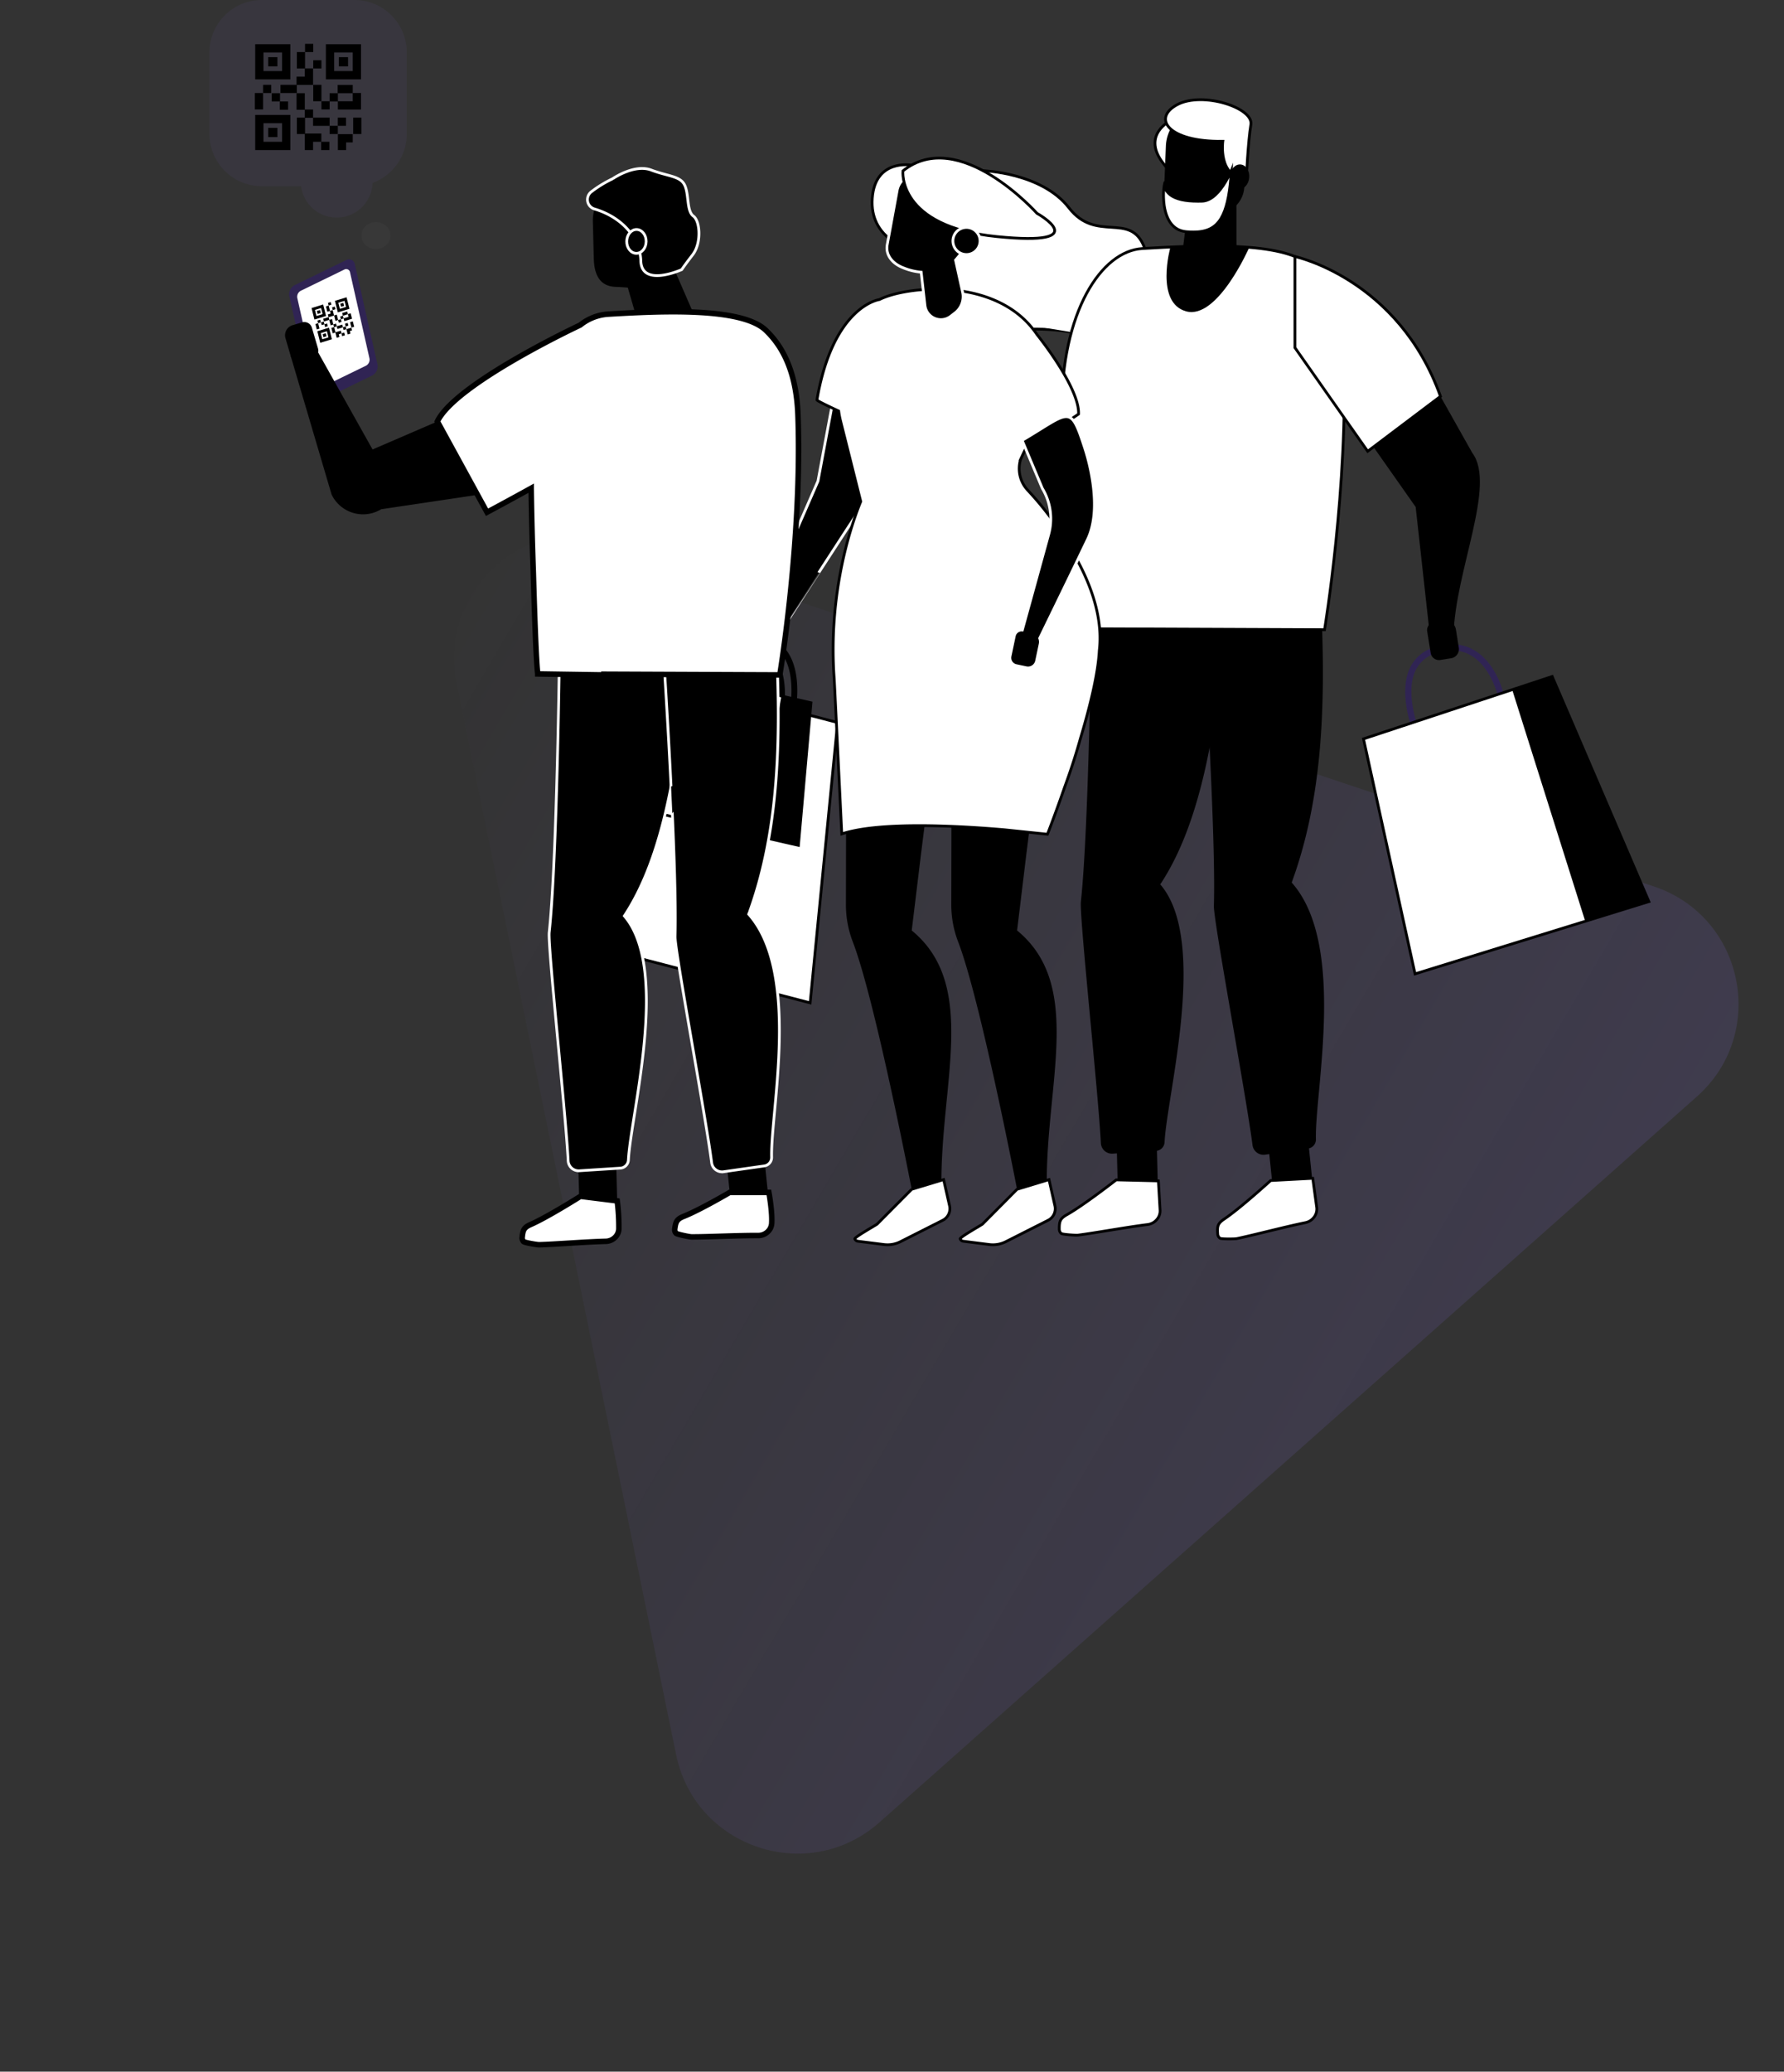 <?xml version="1.0" encoding="UTF-8"?>
<svg xmlns="http://www.w3.org/2000/svg" xmlns:xlink="http://www.w3.org/1999/xlink" width="648.055" height="752.144" viewBox="0 0 648.055 752.144">
  <rect x="0" y="0" width="648.055" height="752.144" fill="#333333" stroke="none"/>
  <defs>
    <linearGradient id="linear-gradient" x1="0.5" x2="0.5" y2="1" gradientUnits="objectBoundingBox">
      <stop offset="0" stop-color="#876de8"></stop>
      <stop offset="1" stop-color="#876de8" stop-opacity="0"></stop>
    </linearGradient>
  </defs>
  <g id="Groupe_1000" data-name="Groupe 1000" transform="translate(1213.717 -7204.435)">
    <path id="Tracé_893" data-name="Tracé 893" d="M1456.867,347.65c32.849,10.937,41.538,53.334,15.643,76.313L1324.056,555.7l-148.449,131.73c-25.9,22.981-66.958,9.309-73.911-24.609L1061.84,468.389,1021.981,273.96c-6.952-33.915,25.419-62.642,58.268-51.7l188.308,62.7Z" transform="translate(135.287 6778.182) rotate(120)" opacity="0.148" fill="url(#linear-gradient)"></path>
    <g id="Groupe_998" data-name="Groupe 998" transform="translate(-1821.179 6616.525)">
      <path id="Union_33" data-name="Union 33" d="M2661.68-3037.239a37.4,37.4,0,0,1-2.5-13.515c.014-7.726.039-20.909.064-34.65l-.065-.041h.065c.046-24.646.095-51.081.095-51.081l34.532,6.261-5.473,45.1h.078s-1.782,14.112-2.061,16.34l-3.332,27.453c24.105,19.789,10.535,55.137,10.787,92.2l-10.8,1.762S2669.817-3016.113,2661.68-3037.239Z" transform="translate(-1744.428 3967.099)" stroke="rgba(0,0,0,0)" stroke-miterlimit="10" stroke-width="1"></path>
      <path id="Union_32" data-name="Union 32" d="M2661.679-3037.239a37.428,37.428,0,0,1-2.5-13.515c.015-7.726.039-20.909.065-34.65l-.065-.04h.065c.046-24.646.095-51.081.095-51.081l34.532,6.261-5.473,45.1h.077s-1.778,14.09-2.06,16.335l-3.332,27.458c24.106,19.789,10.535,55.137,10.787,92.2l-10.8,1.762S2669.816-3016.113,2661.679-3037.239Z" transform="translate(-1706.155 3967.099)" stroke="rgba(0,0,0,0)" stroke-miterlimit="10" stroke-width="1"></path>
      <path id="Tracé_42" data-name="Tracé 42" d="M964.566,649.892s21.233.628,31.2,13.477,22.172,1.285,27.312,14.134-1.021,35.668-25.68,31.114-46.179,5.862-50.416-5.125,4.505-43.6,4.505-43.6Z" fill="#fff" stroke="#000" stroke-width="1" fill-rule="evenodd"></path>
      <path id="Tracé_43" data-name="Tracé 43" d="M997.4,708.617s-14.44-6.9-18.332-18.513-18.68-21.211-25.685-17.838-7.24,20.625-7.24,20.625l8.271,8.62Z" fill="#fff" fill-rule="evenodd"></path>
      <rect id="Rectangle_21" data-name="Rectangle 21" width="59.582" height="50.067" transform="translate(1071.274 850.356) rotate(180)" fill="#7155c9"></rect>
      <path id="Tracé_45" data-name="Tracé 45" d="M1027.58,999.9l-14.554.376.513,19.881,14.555-.377-.514-19.88Z" fill-rule="evenodd"></path>
      <path id="Tracé_46" data-name="Tracé 46" d="M992.261,1034.172a2.015,2.015,0,0,0,.7,1.558c.451.383,5.384.7,6.016.615,6.007-.751,17.466-2.866,25.424-3.862a5.206,5.206,0,0,0,3.257-1.765,4.8,4.8,0,0,0,1.21-3.4c-.261-4.49-.62-10.672-.62-10.672l-15.3-.372s-11.87,9.255-17.935,12.653c-2.542,1.424-2.757,2.508-2.76,5.239Z" fill="#fff" stroke="#000" stroke-width="1" fill-rule="evenodd"></path>
      <path id="Tracé_47" data-name="Tracé 47" d="M1000.1,915.3c2.995-27.613,3.921-106.678,3.921-106.678l48.963,5.15c-3.559,37.112-8.8,72.2-24.046,95.225,17.56,20.327,2.468,76.028,1.558,93.62a3.294,3.294,0,0,1-3.074,3.128l-15.756,1.014a4.035,4.035,0,0,1-4.3-3.83C1006.543,985.809,999.527,920.593,1000.1,915.3Z" fill-rule="evenodd"></path>
      <path id="Tracé_50" data-name="Tracé 50" d="M1082.362,999.062l-14.481,1.5,2.051,19.782,14.482-1.5-2.052-19.781Z" fill-rule="evenodd"></path>
      <path id="Tracé_51" data-name="Tracé 51" d="M1049.8,1035.962a2.016,2.016,0,0,0,.823,1.5c.479.347,5.421.276,6.045.147,5.931-1.214,17.192-4.21,25.05-5.818a5.214,5.214,0,0,0,3.11-2.013,4.81,4.81,0,0,0,.944-3.478l-1.445-10.592-15.279.814s-11.118,10.145-16.9,14c-2.424,1.616-2.554,2.714-2.346,5.437Z" fill="#fff" stroke="#000" stroke-width="1" fill-rule="evenodd"></path>
      <path id="Tracé_52" data-name="Tracé 52" d="M1048.415,916.838c.849-27.762-4.349-106.661-4.349-106.661l43.621,4.554c1.15,32.733-.345,64.623-11.008,93.591,20.02,22.477,8.346,75.609,8.8,93.219a3.292,3.292,0,0,1-2.822,3.356l-15.63,2.231a4.036,4.036,0,0,1-4.581-3.486C1060.3,986.639,1048.253,922.161,1048.415,916.838Z" fill-rule="evenodd"></path>
      <path id="Tracé_54" data-name="Tracé 54" d="M1095.572,716.825c1.732,47.493-6.965,99.713-6.965,99.713l-92.914-.383s-2.444-45.418-2.574-78.559c-.144-36.538,14.413-58.577,29.332-59.449,19.894-1.164,51.367-2.826,60.787,6.168C1090.235,691,1095,701.13,1095.572,716.825Z" fill="#fff" stroke="#000" stroke-width="1" fill-rule="evenodd"></path>
      <path id="Tracé_55" data-name="Tracé 55" d="M1033.19,631.4s-11.95,5.4-2.592,16.534,2.592-16.534,2.592-16.534Z" fill="#fff" stroke="#000" stroke-width="1" fill-rule="evenodd"></path>
      <path id="Tracé_56" data-name="Tracé 56" d="M1030.98,640.925a14.5,14.5,0,0,1,15.912-13.84h0a14.572,14.572,0,0,1,13.129,15.1c-.18,4.439-.378,9.3-.549,13.509a10.353,10.353,0,0,1-11.363,9.883l-8.01-.791a10.7,10.7,0,0,1-9.639-11.082c.158-3.911.344-8.475.519-12.775Z" fill-rule="evenodd"></path>
      <path id="Tracé_57" data-name="Tracé 57" d="M1056.6,658.651,1039.326,661l-2.314,18.375a9.847,9.847,0,0,0,9.545,11.075h0a9.846,9.846,0,0,0,10.071-9.858Z" fill-rule="evenodd"></path>
      <path id="Tracé_58" data-name="Tracé 58" d="M1051.655,639.212s-1.855,13.25,8.545,13.553c0,0,.619-13.544,1.657-19.615s-17.451-12.124-26.693-7.274-3.576,13.607,16.491,13.336Z" fill="#fff" stroke="#000" stroke-width="1" fill-rule="evenodd"></path>
      <path id="Tracé_59" data-name="Tracé 59" d="M1058.115,647.623c-1.941-.164-3.686,1.715-3.9,4.192s1.2,4.623,3.137,4.787,3.686-1.715,3.9-4.193-1.2-4.622-3.138-4.786Z" fill-rule="evenodd"></path>
      <g id="Tracé_60" data-name="Tracé 60" fill="#fff" fill-rule="evenodd">
        <path d="M 1040.95 672.15 C 1040.166 672.15 1039.306 672.111 1038.394 672.034 C 1035.437 671.784 1033.224 670.228 1031.818 667.409 C 1031.058 665.887 1030.147 663.199 1030.117 659.04 C 1030.106 657.466 1030.23 656.168 1030.371 655.281 C 1030.654 656.295 1031.169 657.602 1032.65 658.71 C 1034.685 660.233 1037.966 660.973 1042.68 660.973 C 1043.145 660.973 1043.629 660.966 1044.12 660.951 C 1045.77 660.901 1047.421 660.118 1049.028 658.625 C 1050.275 657.465 1051.504 655.871 1052.68 653.886 C 1053.531 652.45 1054.226 651.029 1054.747 649.863 C 1054.534 653.605 1054.182 656.737 1053.68 659.377 C 1053.056 662.659 1052.199 665.186 1051.061 667.101 C 1049.977 668.925 1048.626 670.206 1046.931 671.016 C 1045.337 671.779 1043.381 672.15 1040.95 672.15 Z" stroke="none"></path>
        <path d="M 1054.069 652.414 C 1053.776 652.977 1053.456 653.558 1053.11 654.141 C 1051.91 656.167 1050.651 657.798 1049.368 658.991 C 1047.67 660.569 1045.909 661.397 1044.135 661.451 C 1043.639 661.466 1043.15 661.473 1042.68 661.473 C 1037.854 661.473 1034.475 660.7 1032.351 659.11 C 1031.573 658.528 1031.04 657.889 1030.664 657.264 C 1030.623 657.931 1030.604 658.684 1030.625 659.499 C 1030.727 663.681 1031.723 666.268 1032.541 667.702 C 1033.169 668.804 1033.947 669.681 1034.855 670.309 C 1035.865 671.007 1037.07 671.42 1038.436 671.536 C 1039.334 671.611 1040.18 671.65 1040.95 671.65 C 1045.735 671.65 1048.63 670.213 1050.631 666.846 C 1052.398 663.871 1053.515 659.22 1054.069 652.414 M 1055.38 646.963 C 1054.603 668.831 1049.796 673.498 1038.352 672.532 C 1027.253 671.594 1029.588 653.661 1030.354 653.661 C 1030.378 653.661 1030.401 653.678 1030.421 653.714 C 1031.23 655.138 1030.133 660.873 1044.105 660.451 C 1050.791 660.249 1055.38 646.963 1055.38 646.963 Z" stroke="none" fill="#000"></path>
      </g>
      <path id="Tracé_61" data-name="Tracé 61" d="M1032.632,677.6s-5.684,20.236,5.732,23.35,22.909-23.235,22.909-23.235Z" fill-rule="evenodd"></path>
      <g id="Groupe_6" data-name="Groupe 6">
        <path id="Tracé_62" data-name="Tracé 62" d="M890.4,851.493a1.009,1.009,0,0,1-.194-.028,1.053,1.053,0,0,1-.778-1.269c.035-.144,3.4-14.551-2.005-22.617a11.925,11.925,0,0,0-8.457-5.177c-13.411-2.081-19.488,23.793-19.548,24.054a1.052,1.052,0,0,1-2.052-.468c.261-1.147,6.572-28.055,21.924-25.665a13.95,13.95,0,0,1,9.884,6.089c5.92,8.836,2.451,23.65,2.3,24.276A1.052,1.052,0,0,1,890.4,851.493Z"></path>
      </g>
      <g id="Groupe_7" data-name="Groupe 7">
        <path id="Tracé_63" data-name="Tracé 63" d="M894.871,849.813a.993.993,0,0,1-.194-.028,1.053,1.053,0,0,1-.778-1.269c.035-.144,3.4-14.551-2.005-22.618a11.935,11.935,0,0,0-8.458-5.178c-13.395-2.1-19.487,23.794-19.547,24.055a1.052,1.052,0,0,1-2.052-.468c.261-1.147,6.585-28.054,21.923-25.666a13.947,13.947,0,0,1,9.884,6.091c5.92,8.836,2.452,23.65,2.3,24.276A1.052,1.052,0,0,1,894.871,849.813Z"></path>
      </g>
      <path id="Tracé_64" data-name="Tracé 64" d="M845.651,833.006l-30.177,96.517,86.28,22.491,9.977-101.782Z" fill="#fff" stroke="#000" stroke-width="1" fill-rule="evenodd"></path>
      <path id="Tracé_65" data-name="Tracé 65" d="M902.065,843.056l-50.041-11.392-13.715,49.683,59.186,13.475Z" fill="#fff" stroke="#000" stroke-width="1" fill-rule="evenodd"></path>
      <path id="Tracé_66" data-name="Tracé 66" d="M902.065,843.056l-10.757-2.449-8.757,50.812,14.943,3.4Z" fill-rule="evenodd"></path>
      <g id="Groupe_8" data-name="Groupe 8">
        <path id="Tracé_67" data-name="Tracé 67" d="M1123.973,859.368a1.039,1.039,0,0,0,.266-.088,1.114,1.114,0,0,0,.529-1.486c-.076-.161-7.575-16.172-3.286-26.052a11.974,11.974,0,0,1,7.778-6.728c4.711-1.5,8.9-1.227,12.466.812,7.362,4.213,9.785,14.565,9.808,14.669a1.116,1.116,0,0,0,2.176-.493c-.1-.464-2.672-11.418-10.876-16.112-4.128-2.362-8.923-2.7-14.251-1a14.113,14.113,0,0,0-9.149,7.969c-4.691,10.813,2.99,27.2,3.319,27.9A1.117,1.117,0,0,0,1123.973,859.368Z" fill="#302454"></path>
      </g>
      <path id="Tracé_68" data-name="Tracé 68" d="M1102.766,856.159l18.723,85.324,84.945-26.245L1171.3,833.516Z" fill="#fff" stroke="#000" stroke-width="1" fill-rule="evenodd"></path>
      <path id="Tracé_69" data-name="Tracé 69" d="M1156.78,838.312l26.535,84.069,23.119-7.143L1171.3,833.516Z" fill-rule="evenodd"></path>
      <path id="Tracé_70" data-name="Tracé 70" d="M1130.691,827.524a3.075,3.075,0,0,1-3.526-2.548c-.376-2.341-.893-5.555-1.262-7.848a2.89,2.89,0,0,1,2.4-3.311l3.591-.578a3.869,3.869,0,0,1,4.434,3.206c.333,2.07.74,4.6,1.059,6.591a3.367,3.367,0,0,1-2.792,3.861c-1.254.2-2.674.431-3.9.627Z" fill-rule="evenodd"></path>
      <path id="Tracé_71" data-name="Tracé 71" d="M1105.736,699.98,1087.1,722.739l34.62,49.243,5.141,46.455,8.631.054c.475-22.991,15.615-54.45,6.8-66.135l-25.181-44.717Z"></path>
      <path id="Tracé_72" data-name="Tracé 72" d="M938.553,647.876s-13.2-2.429-14.233,12.018,12.713,18.08,12.713,18.08l14.789-26.84Z" fill="#fff" stroke="#000" stroke-width="1" fill-rule="evenodd"></path>
      <path id="Tracé_75" data-name="Tracé 75" d="M944.288,700.839l-29.031,4.636-10.666,57.119-22.04,50.593,8.464,4.072S918,775.467,920.588,771.764c5.851-8.383,17.965-36.711,17.965-36.711l5.735-34.214Z" stroke="#fff" stroke-width="1" fill-rule="evenodd"></path>
      <path id="Union_31" data-name="Union 31" d="M2727.315-2940.244c-17.616-1.526-45.585-2.98-59.112,1.5,0,0-2.638-54.777-2.747-56.279-2.325-31.91,6.51-56.747,9.646-64.405l-7.367-29.365a31.618,31.618,0,0,1-.652-3.492c-4.479-2.081-7.946-3.777-7.9-4.025,5.892-34.248,22.691-36.437,22.691-36.437,9.876-4.989,42.984-8.439,57.2,12.642,6.759,8.551,15.495,21.791,15.141,28.934,0,0-10.4,7.288-18.116,10.335-1.032,2.1-2.039,4.138-2.931,6.1a11.478,11.478,0,0,0,2.545,11.17,116.189,116.189,0,0,1,18.433,26.163c5.317,10.075,8.884,21.26,7.6,32.114-.415,8.364-3.4,20.42-6.879,31.988-1.938,6.907-3.865,12.556-5.6,17.275-3.492,10.108-6.351,17.4-6.351,17.4Z" transform="translate(-1754.96 3829.416)" fill="#fff" stroke="#000" stroke-miterlimit="10" stroke-width="1"></path>
      <path id="Tracé_78" data-name="Tracé 78" d="M938.64,1019.7l-12.562,12.647c-.466.378-8.314,4.791-8.094,5.348h0a1.371,1.371,0,0,0,1.1.857l9.488,1.2a10.352,10.352,0,0,0,5.966-1.03l15.383-7.777a4.721,4.721,0,0,0,2.474-5.255l-2.156-9.511-11.6,3.521Z" fill="#fff" stroke="#000" stroke-width="1" fill-rule="evenodd"></path>
      <path id="Tracé_81" data-name="Tracé 81" d="M976.912,1019.7l-12.562,12.647c-.466.378-8.314,4.791-8.094,5.348h0a1.371,1.371,0,0,0,1.105.857l9.488,1.2a10.352,10.352,0,0,0,5.966-1.03l15.383-7.777a4.721,4.721,0,0,0,2.474-5.255l-2.156-9.511-11.6,3.521Z" fill="#fff" stroke="#000" stroke-width="1" fill-rule="evenodd"></path>
      <path id="Tracé_82" data-name="Tracé 82" d="M879.512,823.914a2.9,2.9,0,0,1-1.091-3.953c1.1-1.944,2.617-4.613,3.7-6.517a2.724,2.724,0,0,1,3.713-1.025l2.983,1.693a3.646,3.646,0,0,1,1.372,4.971c-.975,1.719-2.168,3.822-3.106,5.474a3.177,3.177,0,0,1-4.33,1.2l-3.238-1.838Z" stroke="#fff" stroke-width="1" fill-rule="evenodd"></path>
      <path id="Union_29" data-name="Union 29" d="M2676.513-3084.167a5.841,5.841,0,0,1-3.529-4.724l-1.361-12.035a21.9,21.9,0,0,1-6.523-1.6c-3.727-1.426-6.526-4.483-5.808-8.408,1.057-5.778,2.542-13.89,3.6-19.667a7.226,7.226,0,0,1,8.409-5.808c4.189.768,9.473,1.733,13.664,2.5a7.225,7.225,0,0,1,5.808,8.408c-1.057,5.777.12,12.328-5.977,19.381-.258.3-.483.563-.685.8l2.565,11.646a7.475,7.475,0,0,1-2.73,7.523l-1.583,1.222a5.838,5.838,0,0,1-3.573,1.22A5.844,5.844,0,0,1,2676.513-3084.167Z" transform="translate(-1729.533 3787.659)" stroke="#fff" stroke-miterlimit="10" stroke-width="1"></path>
      <path id="Tracé_85" data-name="Tracé 85" d="M984.145,665.356s-28.283-31.688-48.683-15.4c0,0-2.192,20.2,34.1,23.85s14.587-8.447,14.587-8.447Z" fill="#fff" stroke="#000" stroke-width="1" fill-rule="evenodd"></path>
      <path id="Tracé_89" data-name="Tracé 89" d="M953.621,675.4a4.922,4.922,0,1,0,4.922-4.921A4.922,4.922,0,0,0,953.621,675.4Z" stroke="#fff" stroke-width="1" fill-rule="evenodd"></path>
      <path id="Union_30" data-name="Union 30" d="M2672.3-3026.668l-3.64-.765a2.9,2.9,0,0,1-1.831-1.252,2.9,2.9,0,0,1-.408-2.182c.46-2.187,1.093-5.19,1.543-7.332a2.724,2.724,0,0,1,2.91-2.153l9.567-34.719a21.363,21.363,0,0,0-2.308-16.717l-7.322-17.438c17.5-10.274,17.4-13.7,22.854,3.167,1.3,4.023,6.374,21.381.925,32.755-5.239,10.935-13.982,28.893-17.411,35.928a3.63,3.63,0,0,1,.176,2.093c-.407,1.934-.905,4.3-1.3,6.159a3.177,3.177,0,0,1-1.372,2.008,3.176,3.176,0,0,1-1.735.516A3.187,3.187,0,0,1,2672.3-3026.668Z" transform="translate(-1692.045 3857.008)" stroke="#fff" stroke-miterlimit="10" stroke-width="1"></path>
      <path id="Tracé_93" data-name="Tracé 93" d="M1077.852,681.043s37.565,7.993,52.872,50.767l-26.436,19.942-26.436-37.62Z" fill="#fff" stroke="#000" stroke-width="1" fill-rule="evenodd"></path>
    </g>
    <g id="Groupe_999" data-name="Groupe 999" transform="translate(-2580.849 6638.43)">
      <g id="Groupe_3" data-name="Groupe 3" transform="translate(1472.152 660.168)">
        <path id="Tracé_18" data-name="Tracé 18" d="M1495.829,704.168l-18.852,9.173a2.128,2.128,0,0,1-3.106-1.579l-8.207-36.315a3.721,3.721,0,0,1,1.848-3.989l18.853-9.174a2.128,2.128,0,0,1,3.107,1.579l8.206,36.315A3.722,3.722,0,0,1,1495.829,704.168Z" transform="translate(-1465.585 -662.037)" fill="#302454" fill-rule="evenodd"></path>
        <path id="Tracé_19" data-name="Tracé 19" d="M1493.719,700.823l-15.88,7.726a1.407,1.407,0,0,1-2.055-1.044l-7.053-31.207a2.463,2.463,0,0,1,1.223-2.639l15.879-7.727a1.407,1.407,0,0,1,2.055,1.044l7.053,31.207A2.463,2.463,0,0,1,1493.719,700.823Z" transform="translate(-1465.751 -662.237)" fill="#fff" fill-rule="evenodd"></path>
      </g>
      <path id="Tracé_752" data-name="Tracé 752" d="M1564.41,744.928l-65.347,9.742a12.664,12.664,0,0,1-18.026-5.378l-14.872-50.371,10-1.187,19.768,35.237,49.565-21.393Z" transform="translate(6.536 -3.782)" fill-rule="evenodd"></path>
      <path id="Tracé_14" data-name="Tracé 14" d="M1582.172,646.71a15.062,15.062,0,0,1,15.55-15.431h0a15.141,15.141,0,0,1,14.64,14.753c.115,4.614.242,9.665.352,14.041a10.754,10.754,0,0,1-11.1,11.02c-2.743-.089-8.428-.629-11.126-.718-5.887-.192-7.833-4.5-7.979-10.386-.1-4.065-.221-8.808-.334-13.278Z" transform="translate(0.319 -0.22)" fill-rule="evenodd"></path>
      <path id="Tracé_15" data-name="Tracé 15" d="M1623.706,691.495l-13.162-30.242-15.471,9.319,8.463,29.1,20.169-8.181Z" transform="translate(-0.373 -1.827)" fill-rule="evenodd"></path>
      <path id="Tracé_16" data-name="Tracé 16" d="M1618.579,644.458c-2.482-1.822-1.556-7.723-3.12-11.155s-6.007-3.219-12.177-5.553-14.026,3.153-14.026,3.153v0a42.52,42.52,0,0,0-7.77,4.751,3.554,3.554,0,0,0,1.155,6.22c10.226,3.049,16.6,10.7,16.842,18.834.3,9.785,14.878,3.173,14.878,3.173s.7-1.144,3.958-5.375S1621.06,646.279,1618.579,644.458Z" transform="translate(0.43)" stroke="#fff" stroke-width="1" fill-rule="evenodd"></path>
      <path id="Tracé_17" data-name="Tracé 17" d="M1602.231,654.975c-.044,2.389-1.66,4.3-3.608,4.261s-3.492-2-3.448-4.392,1.66-4.3,3.608-4.261S1602.275,652.586,1602.231,654.975Z" transform="translate(-0.378 -1.255)" stroke="#fff" stroke-width="1" fill-rule="evenodd"></path>
      <rect id="Rectangle_20" data-name="Rectangle 20" width="56.389" height="47.383" transform="translate(1633.996 843.051) rotate(180)" fill="#7155c9"></rect>
      <path id="Tracé_22" data-name="Tracé 22" d="M1590.26,1004.824l-13.774.356.486,18.816,13.775-.357-.487-18.815Z" transform="translate(0.624 -20.24)" fill-rule="evenodd"></path>
      <path id="Tracé_23" data-name="Tracé 23" d="M1555.042,1036.377a1.912,1.912,0,0,0,.516,1.534c.389.4,5.006,1.161,5.607,1.145,5.729-.142,16.718-1.054,24.307-1.243a4.925,4.925,0,0,0,3.233-1.356,4.548,4.548,0,0,0,1.459-3.083,74.334,74.334,0,0,0-.6-10.236l-13.346-1.663s-12.049,7.6-18.081,10.227c-2.528,1.1-2.832,2.1-3.092,4.673Z" transform="translate(1.773 -21.133)" fill="#fff" stroke="#000" stroke-width="2" fill-rule="evenodd"></path>
      <path id="Tracé_24" data-name="Tracé 24" d="M1565.419,914.5c2.835-26.133,3.711-100.96,3.711-100.96l46.339,4.873c-3.368,35.124-8.328,68.329-22.756,90.122,16.618,19.237,2.335,71.952,1.474,88.6a3.118,3.118,0,0,1-2.909,2.96l-14.911.959a3.818,3.818,0,0,1-4.066-3.624C1571.516,981.234,1564.876,919.512,1565.419,914.5Z" transform="translate(1.218 -9.988)" stroke="#fff" stroke-width="1" fill-rule="evenodd"></path>
      <path id="Tracé_25" data-name="Tracé 25" d="M1594.727,905.312l-6.492,4.847,5.557,2.334Z" transform="translate(-0.006 -14.907)" fill-rule="evenodd"></path>
      <path id="Tracé_26" data-name="Tracé 26" d="M1646.906,1003.983l-13.7,1.421,1.941,18.722,13.706-1.422-1.942-18.721Z" transform="translate(-2.416 -20.195)" fill-rule="evenodd"></path>
      <path id="Tracé_27" data-name="Tracé 27" d="M1613.617,1033.26a1.909,1.909,0,0,0,.469,1.549c.376.415,4.967,1.314,5.569,1.317,5.73.034,16.743-.54,24.333-.5a4.931,4.931,0,0,0,3.273-1.256,4.551,4.551,0,0,0,1.553-3.036c.308-4.245-1.017-11.356-1.017-11.356h-14.225s-10.612,6.258-16.722,8.7c-2.56,1.024-2.9,2.015-3.234,4.577Z" transform="translate(-1.366 -21.052)" fill="#fff" stroke="#000" stroke-width="2" fill-rule="evenodd"></path>
      <path id="Tracé_28" data-name="Tracé 28" d="M1613.5,916.042c.8-26.274-4.116-100.944-4.116-100.944l41.283,4.31c1.088,30.979-.328,61.159-10.418,88.575,18.947,21.271,7.9,71.556,8.328,88.222a3.118,3.118,0,0,1-2.672,3.177l-14.792,2.11a3.818,3.818,0,0,1-4.335-3.3C1624.747,982.1,1613.349,921.079,1613.5,916.042Z" transform="translate(-1.14 -10.072)" stroke="#fff" stroke-width="1" fill-rule="evenodd"></path>
      <path id="Tracé_29" data-name="Tracé 29" d="M1641.821,904.6l-6.1,5.335,5.721,1.9Z" transform="translate(-2.551 -14.869)" fill-rule="evenodd"></path>
      <path id="Tracé_38" data-name="Tracé 38" d="M1612.193,863.707s14.882-4.079,16.52-9.645l-16.064,19.346Z" transform="translate(-1.29 -12.16)" fill-rule="evenodd"></path>
      <path id="Union_13" data-name="Union 13" d="M60.5,131.592c0,.174-.006.264-.006.264l-24.031-.364h0v-.012c-.553-4.309-1.144-20.98-1.6-36.663-.348-9.916-.651-20.683-.778-30.729v-.027c-7.882,4.367-16.041,8.73-16.041,8.73L0,39.841C6.556,26.137,50.929,5.287,51.865,4.848A18.1,18.1,0,0,1,61.781.881C80.61-.22,110.4-1.794,119.31,6.719c6.623,6.323,11.133,15.914,11.674,30.767,1.639,44.947-6.592,94.37-6.592,94.37Z" transform="translate(1526.008 679.19)" fill="#fff" stroke="#000" stroke-miterlimit="10" stroke-width="2"></path>
      <path id="Tracé_753" data-name="Tracé 753" d="M1473.938,699.454a3.04,3.04,0,0,0,2.059-3.775l-2.221-7.54a2.86,2.86,0,0,0-3.548-1.934l-3.451,1.014a3.822,3.822,0,0,0-2.59,4.747l1.865,6.333a3.334,3.334,0,0,0,4.139,2.257l3.748-1.1Z" transform="translate(6.65 -3.158)" fill-rule="evenodd"></path>
    </g>
    <path id="Union_36" data-name="Union 36" d="M33.289,67.6H19a19,19,0,0,1-19-19V19A19,19,0,0,1,19,0H52.673a19,19,0,0,1,19,19V48.6a19.008,19.008,0,0,1-12.43,17.833A13.032,13.032,0,0,1,33.289,67.6Z" transform="translate(-1137.627 7204.435)" fill="#876de8" opacity="0.062"></path>
    <ellipse id="Ellipse_57" data-name="Ellipse 57" cx="5.294" cy="4.887" rx="5.294" ry="4.887" transform="translate(-1082.448 7285.067)" fill="#f7f6fe" opacity="0.027"></ellipse>
    <g id="qr-code" transform="translate(-1120.795 7220.696)">
      <g id="Groupe_786" data-name="Groupe 786" transform="translate(-0.212 -0.212)">
        <g id="Groupe_785" data-name="Groupe 785">
          <path id="Tracé_809" data-name="Tracé 809" d="M0,0V12.761H12.761V0ZM9.759,9.759H3V3H9.759Z"></path>
        </g>
      </g>
      <g id="Groupe_788" data-name="Groupe 788" transform="translate(4.498 4.498)">
        <g id="Groupe_787" data-name="Groupe 787" transform="translate(0 0)">
          <rect id="Rectangle_104" data-name="Rectangle 104" width="3.348" height="3.348"></rect>
        </g>
      </g>
      <g id="Groupe_790" data-name="Groupe 790" transform="translate(25.46 -0.212)">
        <g id="Groupe_789" data-name="Groupe 789">
          <path id="Tracé_810" data-name="Tracé 810" d="M342,0V12.761h12.761V0Zm9.759,9.759H345V3h6.756Z" transform="translate(-342)"></path>
        </g>
      </g>
      <g id="Groupe_792" data-name="Groupe 792" transform="translate(30.164 4.498)">
        <g id="Groupe_791" data-name="Groupe 791" transform="translate(0 0)">
          <rect id="Rectangle_105" data-name="Rectangle 105" width="3.348" height="3.348"></rect>
        </g>
      </g>
      <g id="Groupe_794" data-name="Groupe 794" transform="translate(-0.212 25.46)">
        <g id="Groupe_793" data-name="Groupe 793">
          <path id="Tracé_811" data-name="Tracé 811" d="M0,342v12.761H12.761V342Zm9.759,9.759H3V345H9.759Z" transform="translate(0 -342)"></path>
        </g>
      </g>
      <g id="Groupe_796" data-name="Groupe 796" transform="translate(4.498 30.164)">
        <g id="Groupe_795" data-name="Groupe 795" transform="translate(0 0)">
          <rect id="Rectangle_106" data-name="Rectangle 106" width="3.348" height="3.348"></rect>
        </g>
      </g>
      <g id="Groupe_798" data-name="Groupe 798" transform="translate(2.638 14.541)">
        <g id="Groupe_797" data-name="Groupe 797" transform="translate(0 0)">
          <rect id="Rectangle_107" data-name="Rectangle 107" width="2.976" height="2.976"></rect>
        </g>
      </g>
      <g id="Groupe_800" data-name="Groupe 800" transform="translate(5.793 17.578)">
        <g id="Groupe_799" data-name="Groupe 799">
          <path id="Tracé_812" data-name="Tracé 812" d="M83,240v-3H80v3h2.928v3h3v-3Z" transform="translate(-80 -237)"></path>
        </g>
      </g>
      <g id="Groupe_802" data-name="Groupe 802" transform="translate(20.865 5.614)">
        <g id="Groupe_801" data-name="Groupe 801" transform="translate(0 0)">
          <rect id="Rectangle_108" data-name="Rectangle 108" width="2.976" height="2.976"></rect>
        </g>
      </g>
      <g id="Groupe_804" data-name="Groupe 804" transform="translate(14.913 2.638)">
        <g id="Groupe_803" data-name="Groupe 803" transform="translate(0 0)">
          <rect id="Rectangle_109" data-name="Rectangle 109" width="2.976" height="5.951"></rect>
        </g>
      </g>
      <g id="Groupe_806" data-name="Groupe 806" transform="translate(17.889 -0.338)">
        <g id="Groupe_805" data-name="Groupe 805" transform="translate(0 0)">
          <rect id="Rectangle_110" data-name="Rectangle 110" width="2.976" height="2.976"></rect>
        </g>
      </g>
      <g id="Groupe_808" data-name="Groupe 808" transform="translate(14.801 8.571)">
        <g id="Groupe_807" data-name="Groupe 807">
          <path id="Tracé_813" data-name="Tracé 813" d="M203,117v3h-3v3h6.005V117Z" transform="translate(-200 -117)"></path>
        </g>
      </g>
      <g id="Groupe_810" data-name="Groupe 810" transform="translate(14.801 17.578)">
        <g id="Groupe_809" data-name="Groupe 809">
          <path id="Tracé_814" data-name="Tracé 814" d="M206.005,245.858V242.93h-3V237h-3v6.005h3v2.928h3v2.928h6.005v-3Z" transform="translate(-200 -237)"></path>
        </g>
      </g>
      <g id="Groupe_812" data-name="Groupe 812" transform="translate(20.865 14.541)">
        <g id="Groupe_811" data-name="Groupe 811" transform="translate(0 0)">
          <rect id="Rectangle_111" data-name="Rectangle 111" width="2.976" height="5.951"></rect>
        </g>
      </g>
      <g id="Groupe_814" data-name="Groupe 814" transform="translate(26.812 14.576)">
        <g id="Groupe_813" data-name="Groupe 813">
          <path id="Tracé_815" data-name="Tracé 815" d="M368.407,199.928V197h-5.48v3H360v3h3v2.928h8.407v-6.005Zm0,3H363V200h5.4Z" transform="translate(-360 -197)"></path>
        </g>
      </g>
      <g id="Groupe_816" data-name="Groupe 816" transform="translate(35.371 26.444)">
        <g id="Groupe_815" data-name="Groupe 815" transform="translate(0 0)">
          <rect id="Rectangle_112" data-name="Rectangle 112" width="2.976" height="5.951"></rect>
        </g>
      </g>
      <g id="Groupe_818" data-name="Groupe 818" transform="translate(23.84 20.493)">
        <g id="Groupe_817" data-name="Groupe 817" transform="translate(0 0)">
          <rect id="Rectangle_113" data-name="Rectangle 113" width="2.976" height="2.976"></rect>
        </g>
      </g>
      <g id="Groupe_820" data-name="Groupe 820" transform="translate(26.816 29.42)">
        <g id="Groupe_819" data-name="Groupe 819" transform="translate(0 0)">
          <rect id="Rectangle_114" data-name="Rectangle 114" width="2.976" height="2.976"></rect>
        </g>
      </g>
      <g id="Groupe_822" data-name="Groupe 822" transform="translate(29.792 26.444)">
        <g id="Groupe_821" data-name="Groupe 821" transform="translate(0 0)">
          <rect id="Rectangle_115" data-name="Rectangle 115" width="2.976" height="2.976"></rect>
        </g>
      </g>
      <g id="Groupe_824" data-name="Groupe 824" transform="translate(29.814 32.441)">
        <g id="Groupe_823" data-name="Groupe 823">
          <path id="Tracé_816" data-name="Tracé 816" d="M400,435v5.78h3V438h2.4v-3Z" transform="translate(-400 -435)"></path>
        </g>
      </g>
      <g id="Groupe_826" data-name="Groupe 826" transform="translate(14.913 26.444)">
        <g id="Groupe_825" data-name="Groupe 825" transform="translate(0 0)">
          <rect id="Rectangle_116" data-name="Rectangle 116" width="2.976" height="5.951"></rect>
        </g>
      </g>
      <g id="Groupe_828" data-name="Groupe 828" transform="translate(17.804 32.216)">
        <g id="Groupe_827" data-name="Groupe 827">
          <path id="Tracé_817" data-name="Tracé 817" d="M246.005,435v-3H240v6.005h3v-3h2.928v3h3v-3Z" transform="translate(-240 -432)"></path>
        </g>
      </g>
      <g id="Groupe_830" data-name="Groupe 830" transform="translate(8.962 14.541)">
        <g id="Groupe_829" data-name="Groupe 829" transform="translate(0 0)">
          <rect id="Rectangle_117" data-name="Rectangle 117" width="5.951" height="2.976"></rect>
        </g>
      </g>
      <g id="Groupe_832" data-name="Groupe 832" transform="translate(-0.338 17.517)">
        <g id="Groupe_831" data-name="Groupe 831" transform="translate(0 0)">
          <rect id="Rectangle_118" data-name="Rectangle 118" width="2.976" height="5.951"></rect>
        </g>
      </g>
    </g>
    <g id="qr-code-2" data-name="qr-code" transform="translate(-1100.542 7312.366)">
      <g id="Groupe_786-2" data-name="Groupe 786" transform="translate(0 2.612)">
        <g id="Groupe_785-2" data-name="Groupe 785">
          <path id="Tracé_809-2" data-name="Tracé 809" d="M0,1.295,1.043,5.473l4.22-1.293L4.213,0ZM4.023,3.5l-2.233.685L1.236,1.973l2.231-.685Z"></path>
        </g>
      </g>
      <g id="Groupe_788-2" data-name="Groupe 788" transform="translate(1.94 4.631)">
        <g id="Groupe_787-2" data-name="Groupe 787">
          <path id="Rectangle_104-2" data-name="Rectangle 104" d="M0,.339,1.106,0l.275,1.1L.274,1.435Z"></path>
        </g>
      </g>
      <g id="Groupe_790-2" data-name="Groupe 790" transform="translate(8.484)">
        <g id="Groupe_789-2" data-name="Groupe 789">
          <path id="Tracé_810-2" data-name="Tracé 810" d="M0,1.3,1.058,5.482l4.237-1.3L4.23,0ZM4.047,3.5,1.8,4.191,1.243,1.977l2.24-.688Z" transform="translate(0)"></path>
        </g>
      </g>
      <g id="Groupe_792-2" data-name="Groupe 792" transform="translate(10.433 2.022)">
        <g id="Groupe_791-2" data-name="Groupe 791">
          <path id="Rectangle_105-2" data-name="Rectangle 105" d="M0,.341,1.11,0l.279,1.1L.278,1.438Z"></path>
        </g>
      </g>
      <g id="Groupe_794-2" data-name="Groupe 794" transform="translate(2.101 11.035)">
        <g id="Groupe_793-2" data-name="Groupe 793">
          <path id="Tracé_811-2" data-name="Tracé 811" d="M0,1.291l1.049,4.2L5.285,4.206,4.228,0ZM4.039,3.519,1.8,4.2,1.241,1.976,3.48,1.293Z" transform="translate(0)"></path>
        </g>
      </g>
      <g id="Groupe_796-2" data-name="Groupe 796" transform="translate(4.048 13.059)">
        <g id="Groupe_795-2" data-name="Groupe 795">
          <path id="Rectangle_106-2" data-name="Rectangle 106" d="M0,.338,1.11,0l.277,1.1-1.11.338Z"></path>
        </g>
      </g>
      <g id="Groupe_798-2" data-name="Groupe 798" transform="translate(2.148 8.149)">
        <g id="Groupe_797-2" data-name="Groupe 797">
          <path id="Rectangle_107-2" data-name="Rectangle 107" d="M0,.3.984,0l.245.977-.985.3Z"></path>
        </g>
      </g>
      <g id="Groupe_800-2" data-name="Groupe 800" transform="translate(3.441 8.527)">
        <g id="Groupe_799-2" data-name="Groupe 799">
          <path id="Tracé_812-2" data-name="Tracé 812" d="M1.241,1.283.994.3,0,.6l.247.986.969-.3.248.987,1-.3L2.211.987Z" transform="translate(0 0)"></path>
        </g>
      </g>
      <g id="Groupe_802-2" data-name="Groupe 802" transform="translate(7.444 3.372)">
        <g id="Groupe_801-2" data-name="Groupe 801">
          <path id="Rectangle_108-2" data-name="Rectangle 108" d="M0,.3.986,0l.247.975-.986.3Z"></path>
        </g>
      </g>
      <g id="Groupe_804-2" data-name="Groupe 804" transform="translate(5.229 3.002)">
        <g id="Groupe_803-2" data-name="Groupe 803">
          <path id="Rectangle_109-2" data-name="Rectangle 109" d="M0,.3.984,0l.491,1.95-.985.3Z"></path>
        </g>
      </g>
      <g id="Groupe_806-2" data-name="Groupe 806" transform="translate(5.968 1.726)">
        <g id="Groupe_805-2" data-name="Groupe 805">
          <path id="Rectangle_110-2" data-name="Rectangle 110" d="M0,.3.984,0,1.23.974l-.985.3Z"></path>
        </g>
      </g>
      <g id="Groupe_808-2" data-name="Groupe 808" transform="translate(5.681 4.649)">
        <g id="Groupe_807-2" data-name="Groupe 807">
          <path id="Tracé_813-2" data-name="Tracé 813" d="M.994.3l.248.985-.994.3L.5,2.58l1.99-.609L1.989,0Z"></path>
        </g>
      </g>
      <g id="Groupe_810-2" data-name="Groupe 810" transform="translate(6.424 6.997)">
        <g id="Groupe_809-2" data-name="Groupe 809">
          <path id="Tracé_814-2" data-name="Tracé 814" d="M2.726,3.522l-.243-.964-1,.3L1,.913l-1,.3L.5,3.192l1-.3.243.964,1-.3.243.964,2-.609-.25-.989Z" transform="translate(0 0)"></path>
        </g>
      </g>
      <g id="Groupe_812-2" data-name="Groupe 812" transform="translate(8.183 6.301)">
        <g id="Groupe_811-2" data-name="Groupe 811">
          <path id="Rectangle_111-2" data-name="Rectangle 111" d="M0,.3.987,0l.494,1.956-.988.3Z"></path>
        </g>
      </g>
      <g id="Groupe_814-2" data-name="Groupe 814" transform="translate(10.159 4.85)">
        <g id="Groupe_813-2" data-name="Groupe 813">
          <path id="Tracé_815-2" data-name="Tracé 815" d="M3.037,1.268,2.792.306.972.863l.25.987-.972.3.25.987,1-.3.244.963,2.8-.854L4.035.962Zm.251.988-1.8.549-.244-.963,1.8-.549Z"></path>
        </g>
      </g>
      <g id="Groupe_816-2" data-name="Groupe 816" transform="translate(13.994 8.743)">
        <g id="Groupe_815-2" data-name="Groupe 815">
          <path id="Rectangle_112-2" data-name="Rectangle 112" d="M0,.3.991,0l.5,1.962-.992.3Z"></path>
        </g>
      </g>
      <g id="Groupe_818-2" data-name="Groupe 818" transform="translate(9.664 7.954)">
        <g id="Groupe_817-2" data-name="Groupe 817">
          <path id="Rectangle_113-2" data-name="Rectangle 113" d="M0,.3.988,0l.248.979-.989.3Z"></path>
        </g>
      </g>
      <g id="Groupe_820-2" data-name="Groupe 820" transform="translate(11.396 10.592)">
        <g id="Groupe_819-2" data-name="Groupe 819">
          <path id="Rectangle_114-2" data-name="Rectangle 114" d="M0,.3.99,0l.249.981-.99.3Z"></path>
        </g>
      </g>
      <g id="Groupe_822-2" data-name="Groupe 822" transform="translate(12.137 9.309)">
        <g id="Groupe_821-2" data-name="Groupe 821">
          <path id="Rectangle_115-2" data-name="Rectangle 115" d="M0,.3.99,0,1.239.98l-.99.3Z"></path>
        </g>
      </g>
      <g id="Groupe_824-2" data-name="Groupe 824" transform="translate(12.646 11.038)">
        <g id="Groupe_823-2" data-name="Groupe 823">
          <path id="Tracé_816-2" data-name="Tracé 816" d="M0,.548.484,2.456l1-.3-.233-.917.8-.244L1.8,0Z"></path>
        </g>
      </g>
      <g id="Groupe_826-2" data-name="Groupe 826" transform="translate(7.195 10.818)">
        <g id="Groupe_825-2" data-name="Groupe 825">
          <path id="Rectangle_116-2" data-name="Rectangle 116" d="M0,.3.988,0l.494,1.961-.988.3Z"></path>
        </g>
      </g>
      <g id="Groupe_828-2" data-name="Groupe 828" transform="translate(8.634 11.824)">
        <g id="Groupe_827-2" data-name="Groupe 827">
          <path id="Tracé_817-2" data-name="Tracé 817" d="M2.246,1.288,2,.3,0,.905.5,2.886l1-.3-.25-.991.974-.3.251.991,1-.3L3.22.991Z"></path>
        </g>
      </g>
      <g id="Groupe_830-2" data-name="Groupe 830" transform="translate(4.24 7.206)">
        <g id="Groupe_829-2" data-name="Groupe 829">
          <path id="Rectangle_117-2" data-name="Rectangle 117" d="M0,.6,1.971,0l.246.977-1.971.6Z"></path>
        </g>
      </g>
      <g id="Groupe_832-2" data-name="Groupe 832" transform="translate(1.408 9.426)">
        <g id="Groupe_831-2" data-name="Groupe 831">
          <path id="Rectangle_118-2" data-name="Rectangle 118" d="M0,.3.984,0l.489,1.956-.985.3Z"></path>
        </g>
      </g>
    </g>
  </g>
</svg>
